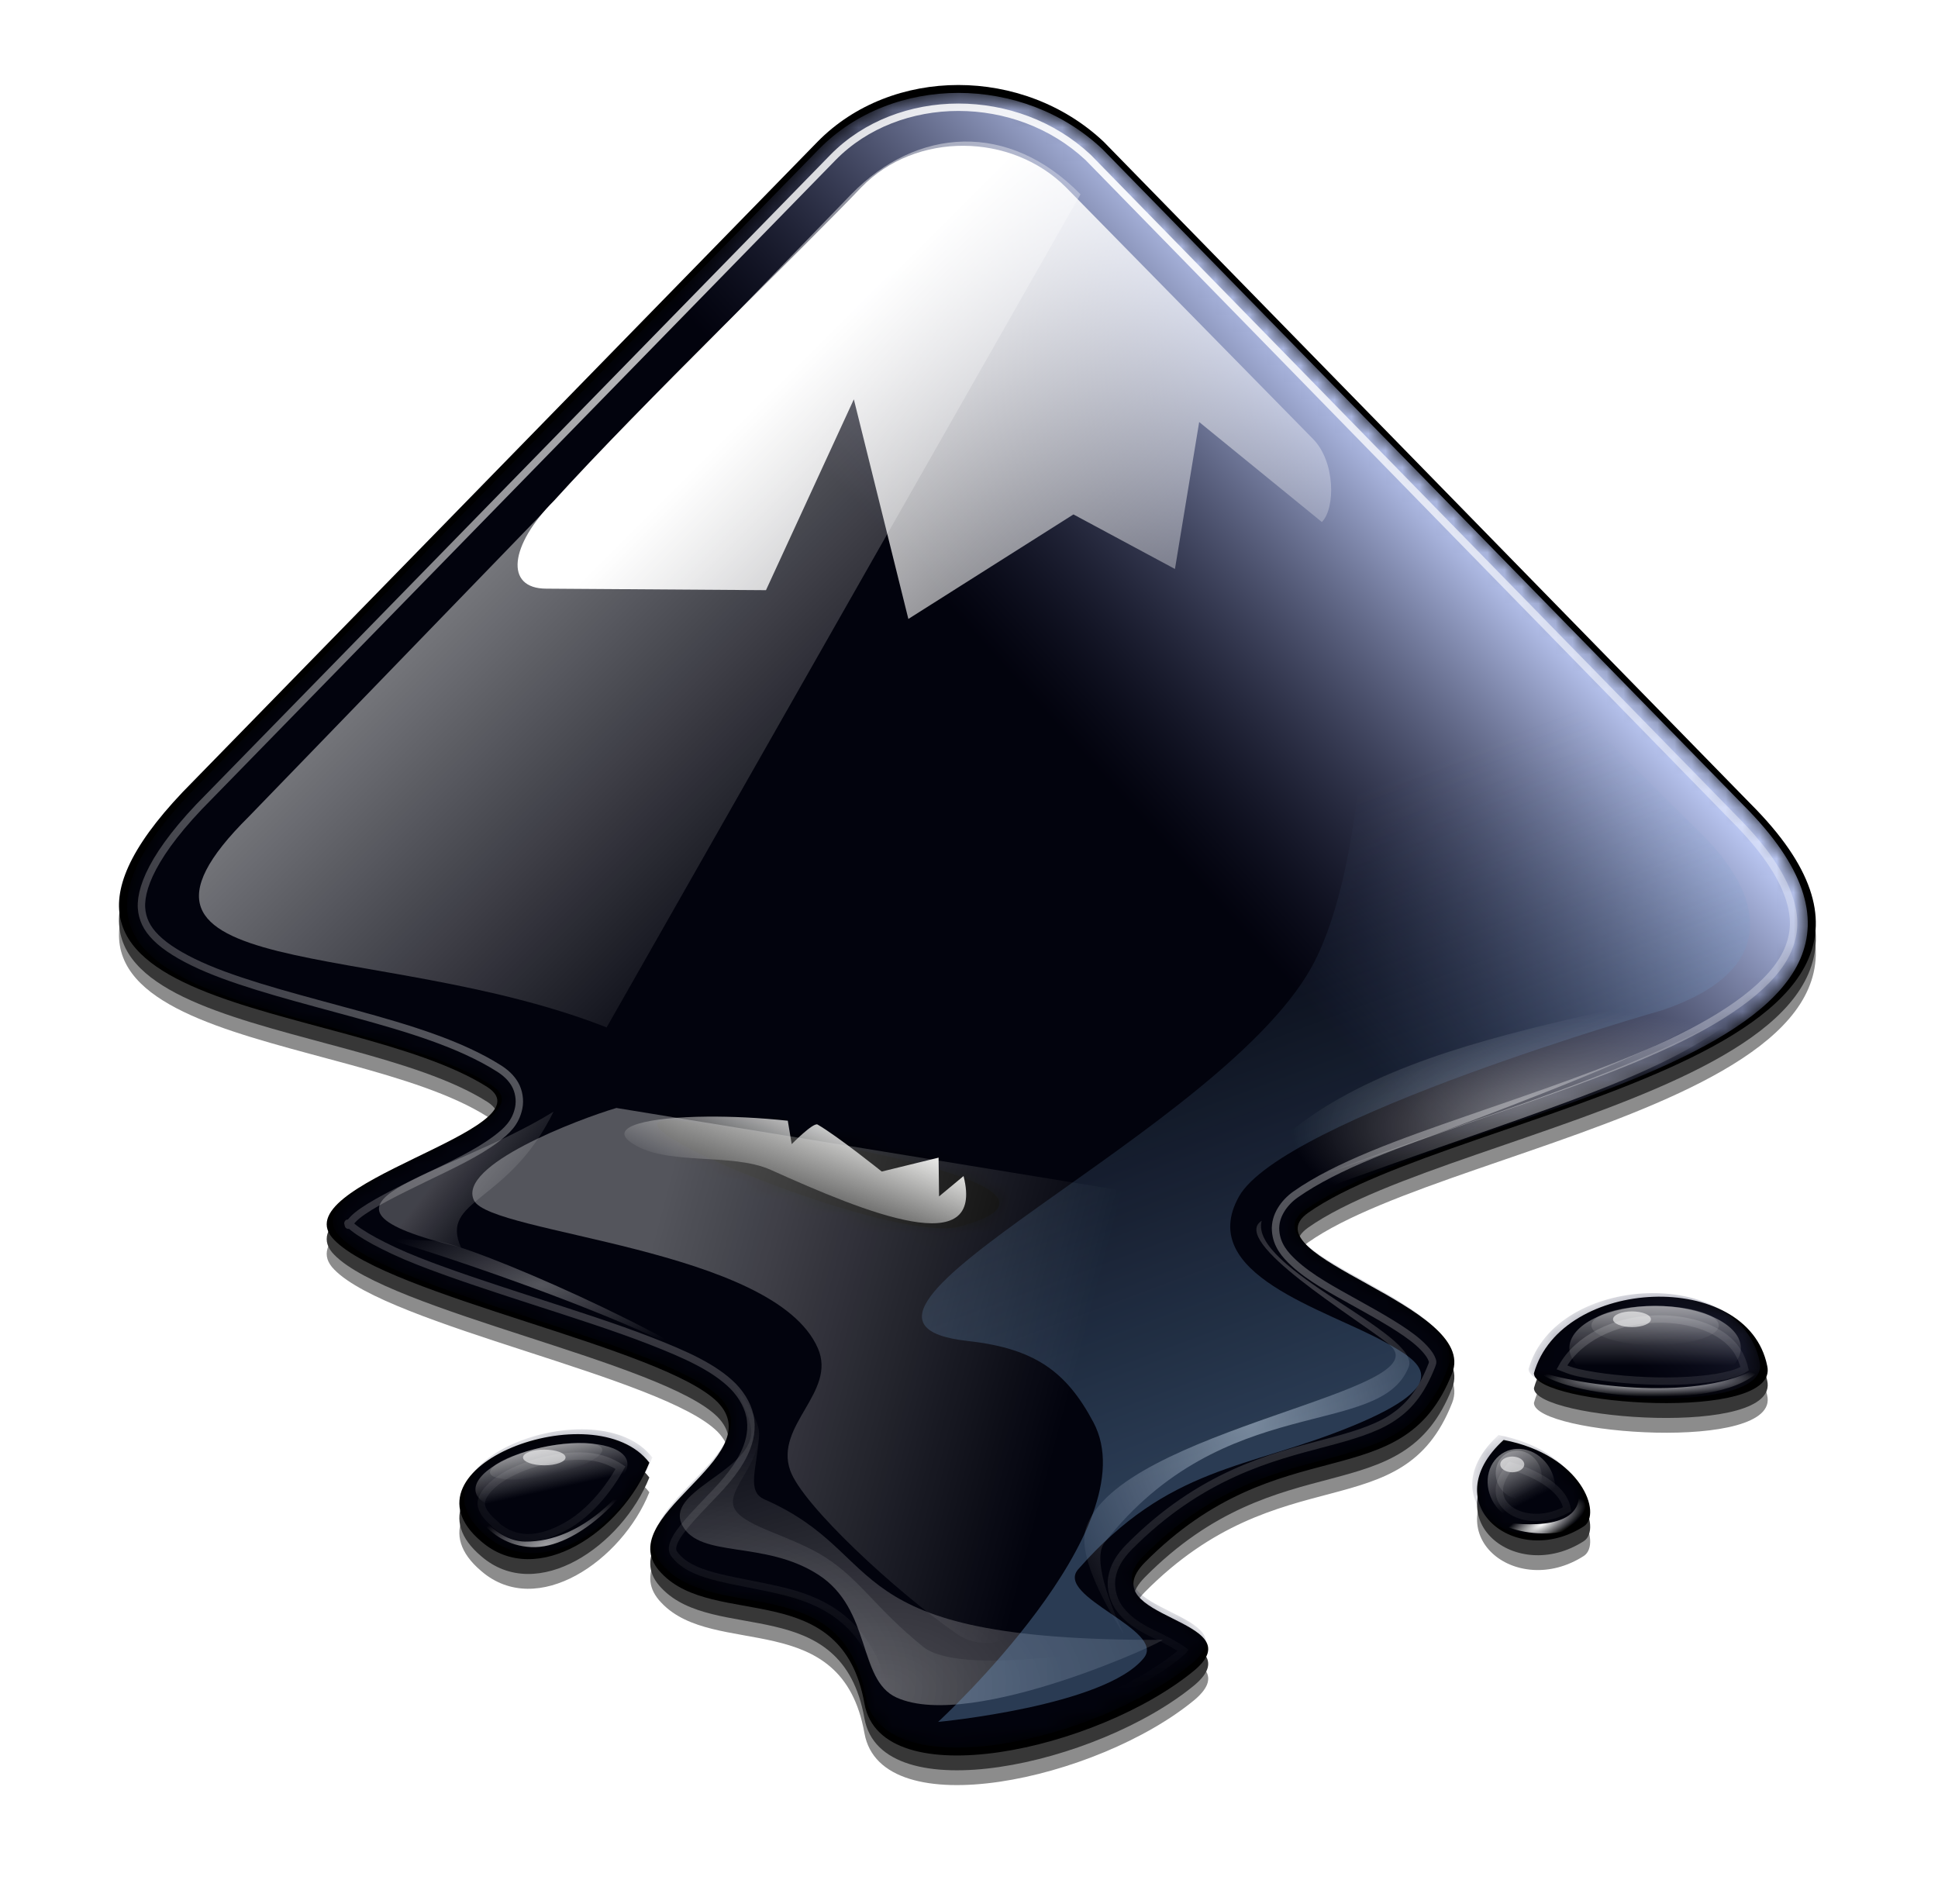 <svg width="114" height="112" viewBox="0 0 114 112" fill="none" xmlns="http://www.w3.org/2000/svg">
<g id="inkspace">
<g id="inkspace_2">
<g id="g6035" opacity="0.783">
<g id="path5987" filter="url(#filter0_f_790_985)">
<path d="M48.087 9.212L11.379 46.811C-2.52 60.711 20.378 59.552 28.664 64.809C32.495 67.304 16.369 70.511 19.665 73.808C22.873 77.105 38.999 80.134 42.207 83.341C45.414 86.638 35.703 90.113 38.91 93.41C42.029 96.706 49.513 93.588 50.849 101.072C51.83 106.596 64.57 103.834 70.273 99.112C73.837 96.082 64.125 96.082 67.332 92.786C75.351 84.678 82.479 89.133 85.419 81.649C87.023 77.639 73.302 74.788 76.955 72.204C85.687 66.056 117.762 62.938 102.972 48.148L64.927 9.212C60.205 4.757 52.453 4.757 48.087 9.212ZM90.231 81.649C90.231 83.52 104.754 84.589 103.952 81.203C102.793 75.501 91.834 75.946 90.231 81.649ZM28.308 91.538C31.604 94.39 36.594 90.915 38.197 86.905C34.99 82.718 23.14 87.173 28.308 91.538ZM88.449 85.569C84.35 89.311 89.162 93.231 93.171 90.647C94.24 89.935 93.082 86.46 88.449 85.569Z" fill="black"/>
</g>
<g id="path6021" opacity="0.576" filter="url(#filter1_f_790_985)">
<path d="M48.087 10.082L11.379 47.681C-2.52 61.581 20.378 60.422 28.664 65.679C32.495 68.174 16.369 71.382 19.665 74.678C22.873 77.975 38.999 81.004 42.207 84.212C45.414 87.508 35.703 90.983 38.91 94.28C42.029 97.576 49.513 94.458 50.849 101.942C51.83 107.466 64.57 104.704 70.273 99.982C73.837 96.953 64.125 96.953 67.332 93.656C75.351 85.548 82.479 90.003 85.419 82.519C87.023 78.509 73.302 75.658 76.955 73.074C85.687 66.927 117.762 63.808 102.972 49.018L64.927 10.082C60.205 5.627 52.453 5.627 48.087 10.082ZM90.231 82.519C90.231 84.39 104.754 85.459 103.952 82.073C102.793 76.371 91.834 76.817 90.231 82.519ZM28.308 92.409C31.604 95.26 36.594 91.785 38.197 87.775C34.99 83.588 23.14 88.043 28.308 92.409ZM88.449 86.439C84.35 90.181 89.162 94.102 93.171 91.518C94.24 90.805 93.082 87.33 88.449 86.439Z" fill="black"/>
</g>
</g>
<path id="use7631" d="M48.087 8.341L11.379 45.94C-2.52 59.839 20.378 58.681 28.664 63.938C32.495 66.433 16.369 69.64 19.665 72.937C22.873 76.233 38.999 79.263 42.207 82.47C45.414 85.767 35.703 89.242 38.91 92.538C42.029 95.835 49.513 92.716 50.849 100.201C51.83 105.725 64.57 102.963 70.273 98.24C73.837 95.211 64.125 95.211 67.332 91.915C75.351 83.807 82.479 88.262 85.419 80.777C87.023 76.768 73.302 73.917 76.955 71.333C85.687 65.185 117.762 62.067 102.972 47.277L64.927 8.341C60.205 3.886 52.453 3.886 48.087 8.341ZM90.231 80.777C90.231 82.648 104.754 83.718 103.952 80.332C102.793 74.63 91.834 75.075 90.231 80.777ZM28.308 90.667C31.604 93.518 36.594 90.043 38.197 86.034C34.99 81.847 23.14 86.301 28.308 90.667ZM88.449 84.698C84.35 88.44 89.162 92.36 93.171 89.776C94.24 89.064 93.082 85.589 88.449 84.698Z" fill="black"/>
<g id="Clip path group">
<mask id="mask0_790_985" style="mask-type:luminance" maskUnits="userSpaceOnUse" x="7" y="5" width="100" height="98">
<g id="clipPath9086-1">
<path id="use9088-0" d="M48.171 8.774L11.81 46.018C-1.958 59.786 20.723 58.638 28.931 63.846C32.726 66.317 16.752 69.494 20.017 72.759C23.195 76.025 39.169 79.025 42.346 82.203C45.523 85.468 35.903 88.91 39.081 92.175C42.169 95.441 49.583 92.352 50.907 99.765C51.877 105.237 64.498 102.501 70.146 97.824C73.677 94.823 64.057 94.823 67.234 91.558C75.177 83.526 82.237 87.939 85.15 80.526C86.738 76.554 73.147 73.73 76.766 71.171C85.415 65.081 117.186 61.992 102.536 47.342L64.851 8.774C60.173 4.361 52.495 4.361 48.171 8.774ZM39.434 65.875C40.228 65.875 66.616 69.406 56.467 72.141C52.584 73.201 34.756 65.875 39.434 65.875ZM89.916 80.526C89.916 82.379 104.301 83.438 103.507 80.084C102.36 74.436 91.504 74.877 89.916 80.526ZM28.578 90.322C31.844 93.146 36.786 89.704 38.374 85.733C35.197 81.585 23.459 85.998 28.578 90.322ZM88.15 84.409C84.091 88.116 88.856 91.999 92.828 89.439C93.887 88.734 92.74 85.291 88.15 84.409Z" fill="white"/>
</g>
</mask>
<g mask="url(#mask0_790_985)">
<path id="use7641" d="M48.171 8.774L11.81 46.018C-1.958 59.786 20.723 58.638 28.931 63.846C32.726 66.317 16.752 69.494 20.017 72.759C23.195 76.025 39.169 79.025 42.346 82.203C45.523 85.468 35.903 88.91 39.081 92.175C42.169 95.441 49.583 92.352 50.907 99.765C51.877 105.237 64.498 102.501 70.146 97.824C73.677 94.823 64.057 94.823 67.234 91.558C75.177 83.526 82.237 87.939 85.15 80.526C86.738 76.554 73.147 73.73 76.766 71.171C85.415 65.081 117.186 61.992 102.536 47.342L64.851 8.774C60.173 4.361 52.495 4.361 48.171 8.774ZM39.434 65.875C40.228 65.875 66.616 69.406 56.467 72.141C52.584 73.201 34.756 65.875 39.434 65.875ZM89.916 80.526C89.916 82.379 104.301 83.438 103.507 80.084C102.36 74.436 91.504 74.877 89.916 80.526ZM28.578 90.322C31.844 93.146 36.786 89.704 38.374 85.733C35.197 81.585 23.459 85.998 28.578 90.322ZM88.15 84.409C84.091 88.116 88.856 91.999 92.828 89.439C93.887 88.734 92.74 85.291 88.15 84.409Z" fill="url(#paint0_linear_790_985)"/>
</g>
</g>
<path id="path7643" opacity="0.505" d="M14.645 48.025C4.664 57.916 22.198 55.128 35.685 60.433L63.559 11.429C59.333 7.113 53.938 7.473 50.072 11.429L14.645 48.025Z" fill="url(#paint1_linear_790_985)"/>
<path id="icecap" d="M62.7 11.014L77.222 25.804C78.559 27.141 78.559 29.903 77.757 30.705L70.54 24.824L69.115 33.467L63.145 30.259L53.433 36.407L50.226 23.488L45.058 34.714L32.139 34.625C29.644 34.625 30.001 32.041 32.584 29.457C37.663 23.844 47.553 14.311 50.671 11.014C53.879 7.717 59.492 7.806 62.7 11.014Z" fill="url(#paint2_linear_790_985)"/>
<path id="path8566" opacity="0.217" fill-rule="evenodd" clip-rule="evenodd" d="M42.767 80.884C42.767 80.884 44.343 83.291 44.182 84.423C43.867 86.645 39.081 87.754 40.142 89.732C41.189 91.686 44.965 90.579 48.134 92.622C51.29 94.657 50.442 98.805 52.736 99.848C57.209 101.883 68.957 96.339 68.367 96.457C67.778 96.575 56.773 98.861 54.295 96.856C51.47 94.569 50.66 92.972 48.577 91.62C46.624 90.353 43.882 89.835 43.243 88.798C42.605 87.761 44.522 86.422 44.654 84.423C44.734 83.222 42.767 80.884 42.767 80.884Z" fill="url(#paint3_radial_790_985)"/>
<g id="path8718" opacity="0.276" filter="url(#filter2_f_790_985)">
<path fill-rule="evenodd" clip-rule="evenodd" d="M42.767 80.884C42.767 80.884 44.343 83.291 44.182 84.423C43.867 86.645 39.081 87.754 40.142 89.732C41.189 91.686 44.965 90.579 48.134 92.622C51.29 94.657 50.442 98.805 52.736 99.848C57.209 101.883 68.957 96.339 68.367 96.457C48.859 96.531 52.5 91.504 44.978 88.198C43.892 87.721 44.522 86.422 44.654 84.423C44.734 83.222 42.767 80.884 42.767 80.884Z" fill="url(#paint4_radial_790_985)"/>
</g>
<path id="path8736" opacity="0.453" fill-rule="evenodd" clip-rule="evenodd" d="M75.918 70.62C93.427 64.176 99.052 63.291 104.822 57.525C98.139 63.166 84.012 66.192 72.496 71.21L75.918 70.62Z" fill="url(#paint5_radial_790_985)"/>
<g id="path8746" opacity="0.512" filter="url(#filter3_f_790_985)">
<path fill-rule="evenodd" clip-rule="evenodd" d="M75.918 69.794C104.753 59.575 99.878 59.633 104.822 56.698C95.654 60.208 78.521 60.582 72.496 70.383L75.918 69.794Z" fill="url(#paint6_radial_790_985)"/>
</g>
<path id="path8864" opacity="0.286" d="M101.106 77.963C101.106 78.269 100.711 78.561 100.009 78.777C99.306 78.993 98.353 79.114 97.36 79.114C96.367 79.114 95.414 78.993 94.711 78.777C94.009 78.561 93.614 78.269 93.614 77.963C93.614 77.658 94.009 77.366 94.711 77.15C95.414 76.934 96.367 76.813 97.36 76.813C98.353 76.813 99.306 76.934 100.009 77.15C100.711 77.366 101.106 77.658 101.106 77.963Z" fill="url(#paint7_linear_790_985)"/>
<g id="path8874" opacity="0.621" filter="url(#filter4_f_790_985)">
<path d="M102.404 79.291C102.404 79.948 101.872 80.578 100.926 81.043C99.981 81.507 98.698 81.768 97.36 81.768C96.022 81.768 94.74 81.507 93.794 81.043C92.848 80.578 92.317 79.948 92.317 79.291C92.317 78.634 92.848 78.003 93.794 77.539C94.74 77.074 96.022 76.813 97.36 76.813C98.698 76.813 99.981 77.074 100.926 77.539C101.872 78.003 102.404 78.634 102.404 79.291Z" fill="url(#paint8_linear_790_985)"/>
</g>
<g id="path8914" filter="url(#filter5_f_790_985)">
<path fill-rule="evenodd" clip-rule="evenodd" d="M90.488 80.668C92.267 82.312 102.17 83.156 103.79 80.196C100.611 82.453 93.541 81.66 90.488 80.668Z" fill="url(#paint9_radial_790_985)"/>
</g>
<path id="path8984" opacity="0.286" d="M90.523 86.156C90.61 86.326 90.665 86.511 90.685 86.698C90.706 86.886 90.691 87.073 90.642 87.25C90.593 87.426 90.511 87.588 90.4 87.726C90.29 87.864 90.153 87.976 89.997 88.055C89.841 88.134 89.67 88.178 89.493 88.186C89.316 88.194 89.137 88.164 88.966 88.1C88.795 88.035 88.635 87.936 88.496 87.808C88.356 87.681 88.24 87.528 88.154 87.357C88.067 87.187 88.013 87.002 87.992 86.815C87.972 86.627 87.986 86.44 88.035 86.263C88.084 86.087 88.166 85.925 88.277 85.787C88.387 85.649 88.525 85.537 88.68 85.458C88.836 85.379 89.007 85.335 89.184 85.327C89.361 85.319 89.54 85.349 89.711 85.413C89.882 85.478 90.042 85.577 90.181 85.705C90.321 85.832 90.437 85.985 90.523 86.156Z" fill="url(#paint10_linear_790_985)"/>
<g id="path8986" opacity="0.621" filter="url(#filter6_f_790_985)">
<path d="M91.225 86.474C91.355 86.729 91.438 87.004 91.471 87.283C91.503 87.563 91.484 87.842 91.415 88.103C91.346 88.365 91.228 88.605 91.068 88.809C90.907 89.013 90.708 89.177 90.481 89.292C90.254 89.407 90.003 89.471 89.744 89.48C89.484 89.489 89.221 89.442 88.969 89.343C88.718 89.244 88.482 89.095 88.275 88.903C88.069 88.712 87.897 88.482 87.767 88.227C87.638 87.972 87.555 87.697 87.522 87.418C87.49 87.138 87.508 86.86 87.578 86.598C87.647 86.336 87.765 86.097 87.925 85.893C88.085 85.689 88.285 85.525 88.512 85.409C88.739 85.294 88.99 85.23 89.249 85.222C89.508 85.213 89.771 85.259 90.023 85.358C90.275 85.457 90.511 85.606 90.717 85.798C90.924 85.989 91.096 86.219 91.225 86.474Z" fill="url(#paint11_linear_790_985)"/>
</g>
<g id="path8988" filter="url(#filter7_f_790_985)">
<path fill-rule="evenodd" clip-rule="evenodd" d="M88.059 89.479C89.488 90.598 94.869 90.741 92.828 87.49C93.36 90.037 89.685 89.767 88.059 89.479Z" fill="url(#paint12_radial_790_985)"/>
</g>
<path id="path8996" fill-rule="evenodd" clip-rule="evenodd" d="M21.649 72.625C21.649 72.332 39.98 78.212 43.12 81.356C40.538 78.836 27.472 73.042 25.483 72.979C23.494 72.916 21.885 72.743 21.649 72.625Z" fill="url(#paint13_radial_790_985)"/>
<g id="g9018">
<path id="path9006" opacity="0.286" d="M35.42 85.219C35.491 85.431 35.213 85.711 34.646 85.996C34.079 86.282 33.27 86.55 32.396 86.742C31.523 86.934 30.657 87.033 29.989 87.019C29.322 87.004 28.906 86.877 28.835 86.664C28.764 86.452 29.042 86.172 29.609 85.887C30.176 85.601 30.985 85.333 31.858 85.141C32.732 84.949 33.597 84.85 34.266 84.864C34.933 84.879 35.349 85.006 35.42 85.219Z" fill="url(#paint14_linear_790_985)"/>
<g id="path9008" opacity="0.621" filter="url(#filter8_f_790_985)">
<path d="M36.871 85.892C37.025 86.349 36.705 86.89 35.982 87.396C35.26 87.902 34.193 88.331 33.017 88.589C31.841 88.847 30.653 88.913 29.713 88.773C28.773 88.632 28.158 88.296 28.005 87.838C27.851 87.381 28.171 86.84 28.893 86.334C29.616 85.828 30.683 85.399 31.858 85.141C33.034 84.883 34.223 84.817 35.163 84.958C36.103 85.099 36.717 85.434 36.871 85.892Z" fill="url(#paint15_linear_790_985)"/>
</g>
</g>
<g id="path9038" opacity="0.616" filter="url(#filter9_f_790_985)">
<path fill-rule="evenodd" clip-rule="evenodd" d="M27.518 88.198C27.518 88.198 28.511 90.865 31.234 91.001C33.99 91.137 37.135 87.694 37.399 86.458C36.927 87.52 34.289 90.721 30.88 90.676C28.946 90.65 27.518 88.198 27.518 88.198Z" fill="url(#paint16_radial_790_985)"/>
</g>
<g id="87235" filter="url(#filter10_f_790_985)">
<path d="M56.379 6.308C53.619 6.308 50.913 7.308 49.001 9.26L12.303 46.848C8.948 50.203 8.142 52.399 8.35 53.642C8.453 54.263 8.758 54.803 9.408 55.368C10.057 55.933 11.04 56.487 12.22 56.983C14.581 57.974 17.76 58.772 20.879 59.628C23.998 60.484 27.053 61.387 29.371 62.858C29.725 63.088 30.056 63.371 30.29 63.776C30.524 64.182 30.606 64.717 30.513 65.169C30.327 66.071 29.771 66.547 29.204 66.978C28.07 67.841 26.511 68.558 24.944 69.317C23.378 70.076 21.804 70.853 21.018 71.489C20.626 71.807 20.484 72.093 20.489 72.074C20.495 72.054 20.385 71.83 20.573 72.018C21.064 72.523 22.599 73.388 24.554 74.162C26.51 74.935 28.903 75.717 31.32 76.501C33.738 77.284 36.183 78.06 38.253 78.867C40.324 79.675 42.011 80.426 43.126 81.54C43.681 82.111 44.072 82.82 44.156 83.545C44.239 84.27 44.043 84.951 43.766 85.522C43.212 86.664 42.322 87.542 41.511 88.39C40.699 89.237 39.964 90.047 39.701 90.589C39.57 90.86 39.549 91.037 39.562 91.146C39.574 91.255 39.593 91.365 39.84 91.62C39.85 91.629 39.859 91.638 39.868 91.647C40.932 92.772 43.242 92.93 45.854 93.541C47.16 93.846 48.526 94.309 49.697 95.323C50.867 96.337 51.745 97.88 52.119 99.972C52.276 100.859 52.745 101.29 53.873 101.643C55.001 101.996 56.719 102.058 58.606 101.782C62.381 101.231 66.857 99.381 69.438 97.244C69.598 97.108 69.553 97.144 69.605 97.077C69.431 96.953 69.024 96.688 68.352 96.353C67.557 95.957 66.619 95.587 65.901 94.682C65.543 94.23 65.296 93.516 65.4 92.817C65.505 92.118 65.887 91.536 66.403 91.007C70.631 86.732 74.797 85.711 77.93 84.882C79.496 84.467 80.807 84.087 81.8 83.462C82.793 82.835 83.568 81.979 84.222 80.315C84.294 80.135 84.292 80.083 84.194 79.87C84.097 79.657 83.834 79.316 83.415 78.951C82.576 78.221 81.178 77.437 79.795 76.668C78.412 75.899 77.068 75.181 76.092 74.273C75.604 73.819 75.092 73.247 75.034 72.38C74.976 71.513 75.544 70.73 76.203 70.264C78.65 68.541 82.348 67.23 86.366 65.837C90.384 64.443 94.707 63.002 98.227 61.354C101.748 59.706 104.337 57.809 105.16 55.897C105.572 54.941 105.647 53.974 105.216 52.723C104.784 51.472 103.8 49.942 102.042 48.184L64.036 9.287C64.026 9.278 64.018 9.269 64.008 9.26C61.907 7.293 59.127 6.308 56.379 6.308ZM97.308 77.587C94.96 77.671 92.8 78.746 91.879 80.427C92.141 80.525 92.376 80.636 92.798 80.733C94.023 81.015 95.734 81.197 97.42 81.234C99.106 81.271 100.791 81.129 101.819 80.844C102.269 80.719 102.507 80.593 102.626 80.51C102.398 79.538 101.856 78.851 100.928 78.338C99.967 77.807 98.65 77.538 97.308 77.587ZM34.494 85.661C32.632 85.532 30.292 86.273 29.148 87.192C28.577 87.652 28.335 88.078 28.313 88.362C28.292 88.645 28.382 89.023 29.148 89.671C29.149 89.68 29.149 89.689 29.148 89.698C30.354 90.741 31.717 90.632 33.269 89.782C34.571 89.069 35.726 87.732 36.499 86.329C35.978 85.993 35.355 85.721 34.494 85.661ZM88.844 86.218C88.445 86.725 88.228 87.196 88.204 87.526C88.169 87.983 88.299 88.335 88.649 88.668C89.306 89.293 90.733 89.562 92.185 88.779C92.157 88.611 92.102 88.356 91.879 88.028C91.434 87.374 90.392 86.669 88.844 86.218Z" stroke="url(#paint17_radial_790_985)" stroke-width="0.435"/>
</g>
<g id="path5897" opacity="0.325" filter="url(#filter11_f_790_985)">
<path fill-rule="evenodd" clip-rule="evenodd" d="M36.258 65.171C34.043 65.825 26.864 68.538 27.883 70.61C28.859 72.595 45.551 73.395 48.113 79.311C49.231 81.891 45.55 83.837 46.482 86.49C47.2 88.532 52.752 93.665 56.265 96.091C59.02 97.994 62.639 94.558 61.166 91.711C58.818 87.174 69.189 81.618 73.891 79.094C76.635 77.621 68.236 70.392 68.236 70.392L36.258 65.171Z" fill="url(#paint18_linear_790_985)"/>
</g>
<path id="path5783" fill-rule="evenodd" clip-rule="evenodd" d="M37.077 67.175C39.065 68.635 42.99 67.754 45.347 68.816C51.004 71.363 57.959 74.202 56.679 69.176L55.239 70.372L55.211 68.093L51.868 68.91C51.868 68.91 49.279 66.831 48.092 66.146C47.844 66.003 46.57 67.298 46.57 67.298L46.341 65.922C44.687 65.746 43.048 65.668 41.606 65.68C38.148 65.708 35.815 66.248 37.077 67.175Z" fill="url(#paint19_linear_790_985)"/>
<g id="path5803" opacity="0.478" filter="url(#filter12_f_790_985)">
<path fill-rule="evenodd" clip-rule="evenodd" d="M74.218 71.806C73.452 74.624 83.627 78.454 82.865 80.399C81.186 84.68 71.998 81.764 64.972 90.731C63.966 92.016 66.386 96.605 66.06 96.061C65.734 95.517 63.247 91.727 63.885 89.861C65.884 84.012 85.209 81.831 81.668 79.039C79.632 77.433 72.312 72.997 74.218 71.806Z" fill="url(#paint20_radial_790_985)"/>
</g>
<path id="path6041" opacity="0.586" d="M97.113 77.599C97.113 77.721 96.996 77.839 96.787 77.925C96.578 78.012 96.294 78.061 95.998 78.061C95.703 78.061 95.419 78.012 95.21 77.925C95.001 77.839 94.883 77.721 94.883 77.599C94.883 77.476 95.001 77.358 95.21 77.272C95.419 77.185 95.703 77.136 95.998 77.136C96.294 77.136 96.578 77.185 96.787 77.272C96.996 77.358 97.113 77.476 97.113 77.599Z" fill="white"/>
<path id="path6043" opacity="0.586" d="M89.663 86.136C89.663 86.259 89.588 86.377 89.456 86.463C89.323 86.55 89.143 86.599 88.956 86.599C88.768 86.599 88.588 86.55 88.456 86.463C88.323 86.377 88.249 86.259 88.249 86.136C88.249 86.014 88.323 85.896 88.456 85.81C88.588 85.723 88.768 85.674 88.956 85.674C89.143 85.674 89.323 85.723 89.456 85.81C89.588 85.896 89.663 86.014 89.663 86.136Z" fill="white"/>
<path id="path6045" opacity="0.586" d="M33.267 85.728C33.267 85.851 33.135 85.969 32.9 86.055C32.666 86.142 32.348 86.191 32.016 86.191C31.684 86.191 31.366 86.142 31.131 86.055C30.897 85.969 30.765 85.851 30.765 85.728C30.765 85.606 30.897 85.488 31.131 85.401C31.366 85.315 31.684 85.266 32.016 85.266C32.348 85.266 32.666 85.315 32.9 85.401C33.135 85.488 33.267 85.606 33.267 85.728Z" fill="white"/>
<path id="path5049" opacity="0.251" d="M32.56 65.389C26.186 69.331 16.278 70.766 27.121 73.384C25.83 70.507 29.918 70.825 32.56 65.389Z" fill="url(#paint21_linear_790_985)"/>
<g id="path10207" opacity="0.363" filter="url(#filter13_f_790_985)">
<path d="M55.183 101.283C55.183 101.283 65.012 100.357 67.286 97.521C68.616 95.862 61.999 93.926 63.428 92.3C68.801 86.186 73.317 86.441 79.547 83.88C85.777 81.319 83.478 80.065 81.463 78.94C78.012 77.014 70.331 74.963 72.872 70.393C75.429 65.794 97.82 59.407 97.82 59.407C104.606 57.089 103.754 52.897 100.431 49.401L80.417 29.496C80.417 29.496 81.411 48.373 77.372 56.47C72.381 66.477 45.81 77.642 56.924 78.877C60.839 79.312 62.719 80.647 64.32 83.662C67.616 89.87 55.183 101.283 55.183 101.283Z" fill="url(#paint22_linear_790_985)"/>
</g>
</g>
</g>
<defs>
<filter id="filter0_f_790_985" x="5.565" y="4.436" width="102.684" height="101.129" filterUnits="userSpaceOnUse" color-interpolation-filters="sRGB">
<feFlood flood-opacity="0" result="BackgroundImageFix"/>
<feBlend mode="normal" in="SourceGraphic" in2="BackgroundImageFix" result="shape"/>
<feGaussianBlur stdDeviation="0.718" result="effect1_foregroundBlur_790_985"/>
</filter>
<filter id="filter1_f_790_985" x="0.78" y="0.521" width="112.253" height="110.698" filterUnits="userSpaceOnUse" color-interpolation-filters="sRGB">
<feFlood flood-opacity="0" result="BackgroundImageFix"/>
<feBlend mode="normal" in="SourceGraphic" in2="BackgroundImageFix" result="shape"/>
<feGaussianBlur stdDeviation="3.11" result="effect1_foregroundBlur_790_985"/>
</filter>
<filter id="filter2_f_790_985" x="38.141" y="79.036" width="32.096" height="23.11" filterUnits="userSpaceOnUse" color-interpolation-filters="sRGB">
<feFlood flood-opacity="0" result="BackgroundImageFix"/>
<feBlend mode="normal" in="SourceGraphic" in2="BackgroundImageFix" result="shape"/>
<feGaussianBlur stdDeviation="0.924" result="effect1_foregroundBlur_790_985"/>
</filter>
<filter id="filter3_f_790_985" x="70.496" y="54.698" width="36.326" height="17.686" filterUnits="userSpaceOnUse" color-interpolation-filters="sRGB">
<feFlood flood-opacity="0" result="BackgroundImageFix"/>
<feBlend mode="normal" in="SourceGraphic" in2="BackgroundImageFix" result="shape"/>
<feGaussianBlur stdDeviation="1" result="effect1_foregroundBlur_790_985"/>
</filter>
<filter id="filter4_f_790_985" x="91.408" y="75.905" width="11.904" height="6.772" filterUnits="userSpaceOnUse" color-interpolation-filters="sRGB">
<feFlood flood-opacity="0" result="BackgroundImageFix"/>
<feBlend mode="normal" in="SourceGraphic" in2="BackgroundImageFix" result="shape"/>
<feGaussianBlur stdDeviation="0.454" result="effect1_foregroundBlur_790_985"/>
</filter>
<filter id="filter5_f_790_985" x="89.713" y="79.421" width="14.851" height="3.514" filterUnits="userSpaceOnUse" color-interpolation-filters="sRGB">
<feFlood flood-opacity="0" result="BackgroundImageFix"/>
<feBlend mode="normal" in="SourceGraphic" in2="BackgroundImageFix" result="shape"/>
<feGaussianBlur stdDeviation="0.387" result="effect1_foregroundBlur_790_985"/>
</filter>
<filter id="filter6_f_790_985" x="86.909" y="84.623" width="5.174" height="5.455" filterUnits="userSpaceOnUse" color-interpolation-filters="sRGB">
<feFlood flood-opacity="0" result="BackgroundImageFix"/>
<feBlend mode="normal" in="SourceGraphic" in2="BackgroundImageFix" result="shape"/>
<feGaussianBlur stdDeviation="0.299" result="effect1_foregroundBlur_790_985"/>
</filter>
<filter id="filter7_f_790_985" x="87.55" y="86.981" width="6.244" height="3.728" filterUnits="userSpaceOnUse" color-interpolation-filters="sRGB">
<feFlood flood-opacity="0" result="BackgroundImageFix"/>
<feBlend mode="normal" in="SourceGraphic" in2="BackgroundImageFix" result="shape"/>
<feGaussianBlur stdDeviation="0.255" result="effect1_foregroundBlur_790_985"/>
</filter>
<filter id="filter8_f_790_985" x="27.228" y="84.147" width="10.419" height="5.437" filterUnits="userSpaceOnUse" color-interpolation-filters="sRGB">
<feFlood flood-opacity="0" result="BackgroundImageFix"/>
<feBlend mode="normal" in="SourceGraphic" in2="BackgroundImageFix" result="shape"/>
<feGaussianBlur stdDeviation="0.369" result="effect1_foregroundBlur_790_985"/>
</filter>
<filter id="filter9_f_790_985" x="26.891" y="85.831" width="11.135" height="5.801" filterUnits="userSpaceOnUse" color-interpolation-filters="sRGB">
<feFlood flood-opacity="0" result="BackgroundImageFix"/>
<feBlend mode="normal" in="SourceGraphic" in2="BackgroundImageFix" result="shape"/>
<feGaussianBlur stdDeviation="0.314" result="effect1_foregroundBlur_790_985"/>
</filter>
<filter id="filter10_f_790_985" x="7.521" y="5.51" width="98.784" height="97.243" filterUnits="userSpaceOnUse" color-interpolation-filters="sRGB">
<feFlood flood-opacity="0" result="BackgroundImageFix"/>
<feBlend mode="normal" in="SourceGraphic" in2="BackgroundImageFix" result="shape"/>
<feGaussianBlur stdDeviation="0.291" result="effect1_foregroundBlur_790_985"/>
</filter>
<filter id="filter11_f_790_985" x="24.576" y="61.963" width="53.074" height="37.884" filterUnits="userSpaceOnUse" color-interpolation-filters="sRGB">
<feFlood flood-opacity="0" result="BackgroundImageFix"/>
<feBlend mode="normal" in="SourceGraphic" in2="BackgroundImageFix" result="shape"/>
<feGaussianBlur stdDeviation="1.604" result="effect1_foregroundBlur_790_985"/>
</filter>
<filter id="filter12_f_790_985" x="62.701" y="70.726" width="21.284" height="26.459" filterUnits="userSpaceOnUse" color-interpolation-filters="sRGB">
<feFlood flood-opacity="0" result="BackgroundImageFix"/>
<feBlend mode="normal" in="SourceGraphic" in2="BackgroundImageFix" result="shape"/>
<feGaussianBlur stdDeviation="0.54" result="effect1_foregroundBlur_790_985"/>
</filter>
<filter id="filter13_f_790_985" x="51.822" y="27.086" width="53.534" height="76.607" filterUnits="userSpaceOnUse" color-interpolation-filters="sRGB">
<feFlood flood-opacity="0" result="BackgroundImageFix"/>
<feBlend mode="normal" in="SourceGraphic" in2="BackgroundImageFix" result="shape"/>
<feGaussianBlur stdDeviation="1.205" result="effect1_foregroundBlur_790_985"/>
</filter>
<linearGradient id="paint0_linear_790_985" x1="72.899" y1="15.393" x2="53.378" y2="33.044" gradientUnits="userSpaceOnUse">
<stop stop-color="#C0CDF9"/>
<stop offset="1" stop-color="#07092D" stop-opacity="0.288"/>
</linearGradient>
<linearGradient id="paint1_linear_790_985" x1="29.211" y1="28.333" x2="51.69" y2="50.812" gradientUnits="userSpaceOnUse">
<stop stop-color="white"/>
<stop offset="1" stop-color="white" stop-opacity="0"/>
</linearGradient>
<linearGradient id="paint2_linear_790_985" x1="53.344" y1="15.023" x2="80.074" y2="41.753" gradientUnits="userSpaceOnUse">
<stop stop-color="white"/>
<stop offset="1" stop-color="white" stop-opacity="0"/>
</linearGradient>
<radialGradient id="paint3_radial_790_985" cx="0" cy="0" r="1" gradientUnits="userSpaceOnUse" gradientTransform="translate(39.989 98.854) scale(22.672 15.175)">
<stop stop-color="white"/>
<stop offset="1" stop-color="white" stop-opacity="0"/>
</radialGradient>
<radialGradient id="paint4_radial_790_985" cx="0" cy="0" r="1" gradientUnits="userSpaceOnUse" gradientTransform="translate(51.942 99.397) scale(28.927 19.363)">
<stop stop-color="white"/>
<stop offset="1" stop-color="white" stop-opacity="0"/>
</radialGradient>
<radialGradient id="paint5_radial_790_985" cx="0" cy="0" r="1" gradientUnits="userSpaceOnUse" gradientTransform="translate(88.659 64.367) scale(16.163 6.843)">
<stop stop-color="white"/>
<stop offset="1" stop-color="white" stop-opacity="0"/>
</radialGradient>
<radialGradient id="paint6_radial_790_985" cx="0" cy="0" r="1" gradientUnits="userSpaceOnUse" gradientTransform="translate(92.081 66.254) scale(16.163 6.843)">
<stop stop-color="white"/>
<stop offset="1" stop-color="white" stop-opacity="0"/>
</radialGradient>
<linearGradient id="paint7_linear_790_985" x1="98.156" y1="76.135" x2="98.215" y2="79.114" gradientUnits="userSpaceOnUse">
<stop stop-color="white"/>
<stop offset="1" stop-color="white" stop-opacity="0"/>
</linearGradient>
<linearGradient id="paint8_linear_790_985" x1="98.274" y1="75.793" x2="98.274" y2="80.316" gradientUnits="userSpaceOnUse">
<stop stop-color="white"/>
<stop offset="1" stop-color="white" stop-opacity="0"/>
</linearGradient>
<radialGradient id="paint9_radial_790_985" cx="0" cy="0" r="1" gradientUnits="userSpaceOnUse" gradientTransform="translate(97.139 81.178) scale(6.651 0.983)">
<stop stop-color="white"/>
<stop offset="1" stop-color="white" stop-opacity="0"/>
</radialGradient>
<linearGradient id="paint10_linear_790_985" x1="88.819" y1="84.97" x2="90.285" y2="87.561" gradientUnits="userSpaceOnUse">
<stop stop-color="white"/>
<stop offset="1" stop-color="white" stop-opacity="0"/>
</linearGradient>
<linearGradient id="paint11_linear_790_985" x1="88.267" y1="84.052" x2="90.313" y2="88.087" gradientUnits="userSpaceOnUse">
<stop stop-color="white"/>
<stop offset="1" stop-color="white" stop-opacity="0"/>
</linearGradient>
<radialGradient id="paint12_radial_790_985" cx="0" cy="0" r="1" gradientUnits="userSpaceOnUse" gradientTransform="translate(90.707 89.667) rotate(-26.886) scale(2.876 0.983)">
<stop stop-color="white"/>
<stop offset="1" stop-color="white" stop-opacity="0"/>
</radialGradient>
<radialGradient id="paint13_radial_790_985" cx="0" cy="0" r="1" gradientUnits="userSpaceOnUse" gradientTransform="translate(31.854 75.569) scale(10.736 4.37)">
<stop stop-color="white" stop-opacity="0.33"/>
<stop offset="1" stop-color="white" stop-opacity="0"/>
</radialGradient>
<linearGradient id="paint14_linear_790_985" x1="32.4" y1="84.515" x2="32.901" y2="86.635" gradientUnits="userSpaceOnUse">
<stop stop-color="white"/>
<stop offset="1" stop-color="white" stop-opacity="0"/>
</linearGradient>
<linearGradient id="paint15_linear_790_985" x1="32.424" y1="84.254" x2="33.132" y2="87.479" gradientUnits="userSpaceOnUse">
<stop stop-color="white"/>
<stop offset="1" stop-color="white" stop-opacity="0"/>
</linearGradient>
<radialGradient id="paint16_radial_790_985" cx="0" cy="0" r="1" gradientUnits="userSpaceOnUse" gradientTransform="translate(32.134 90.826) rotate(-15.487) scale(6.075 2.273)">
<stop stop-color="white"/>
<stop offset="1" stop-color="white" stop-opacity="0"/>
</radialGradient>
<radialGradient id="paint17_radial_790_985" cx="0" cy="0" r="1" gradientUnits="userSpaceOnUse" gradientTransform="translate(60.828 16.715) scale(84.06 82.733)">
<stop stop-color="white"/>
<stop offset="1" stop-color="white" stop-opacity="0"/>
</radialGradient>
<linearGradient id="paint18_linear_790_985" x1="36.258" y1="80.906" x2="61.492" y2="87.578" gradientUnits="userSpaceOnUse">
<stop stop-color="white"/>
<stop offset="1" stop-color="white" stop-opacity="0"/>
</linearGradient>
<linearGradient id="paint19_linear_790_985" x1="49.634" y1="65.566" x2="46.8" y2="72.06" gradientUnits="userSpaceOnUse">
<stop stop-color="#EEEEEC"/>
<stop offset="1" stop-color="#EEEEEC" stop-opacity="0"/>
</linearGradient>
<radialGradient id="paint20_radial_790_985" cx="0" cy="0" r="1" gradientUnits="userSpaceOnUse" gradientTransform="translate(73.555 83.684) scale(13.21 16.788)">
<stop stop-color="white"/>
<stop offset="1" stop-color="white" stop-opacity="0"/>
</radialGradient>
<linearGradient id="paint21_linear_790_985" x1="26.904" y1="67.782" x2="30.874" y2="70.936" gradientUnits="userSpaceOnUse">
<stop stop-color="white"/>
<stop offset="1" stop-color="white" stop-opacity="0"/>
</linearGradient>
<linearGradient id="paint22_linear_790_985" x1="73.375" y1="84.968" x2="61.579" y2="53.207" gradientUnits="userSpaceOnUse">
<stop stop-color="#729FCF"/>
<stop offset="1" stop-color="#729FCF" stop-opacity="0"/>
</linearGradient>
</defs>
</svg>

